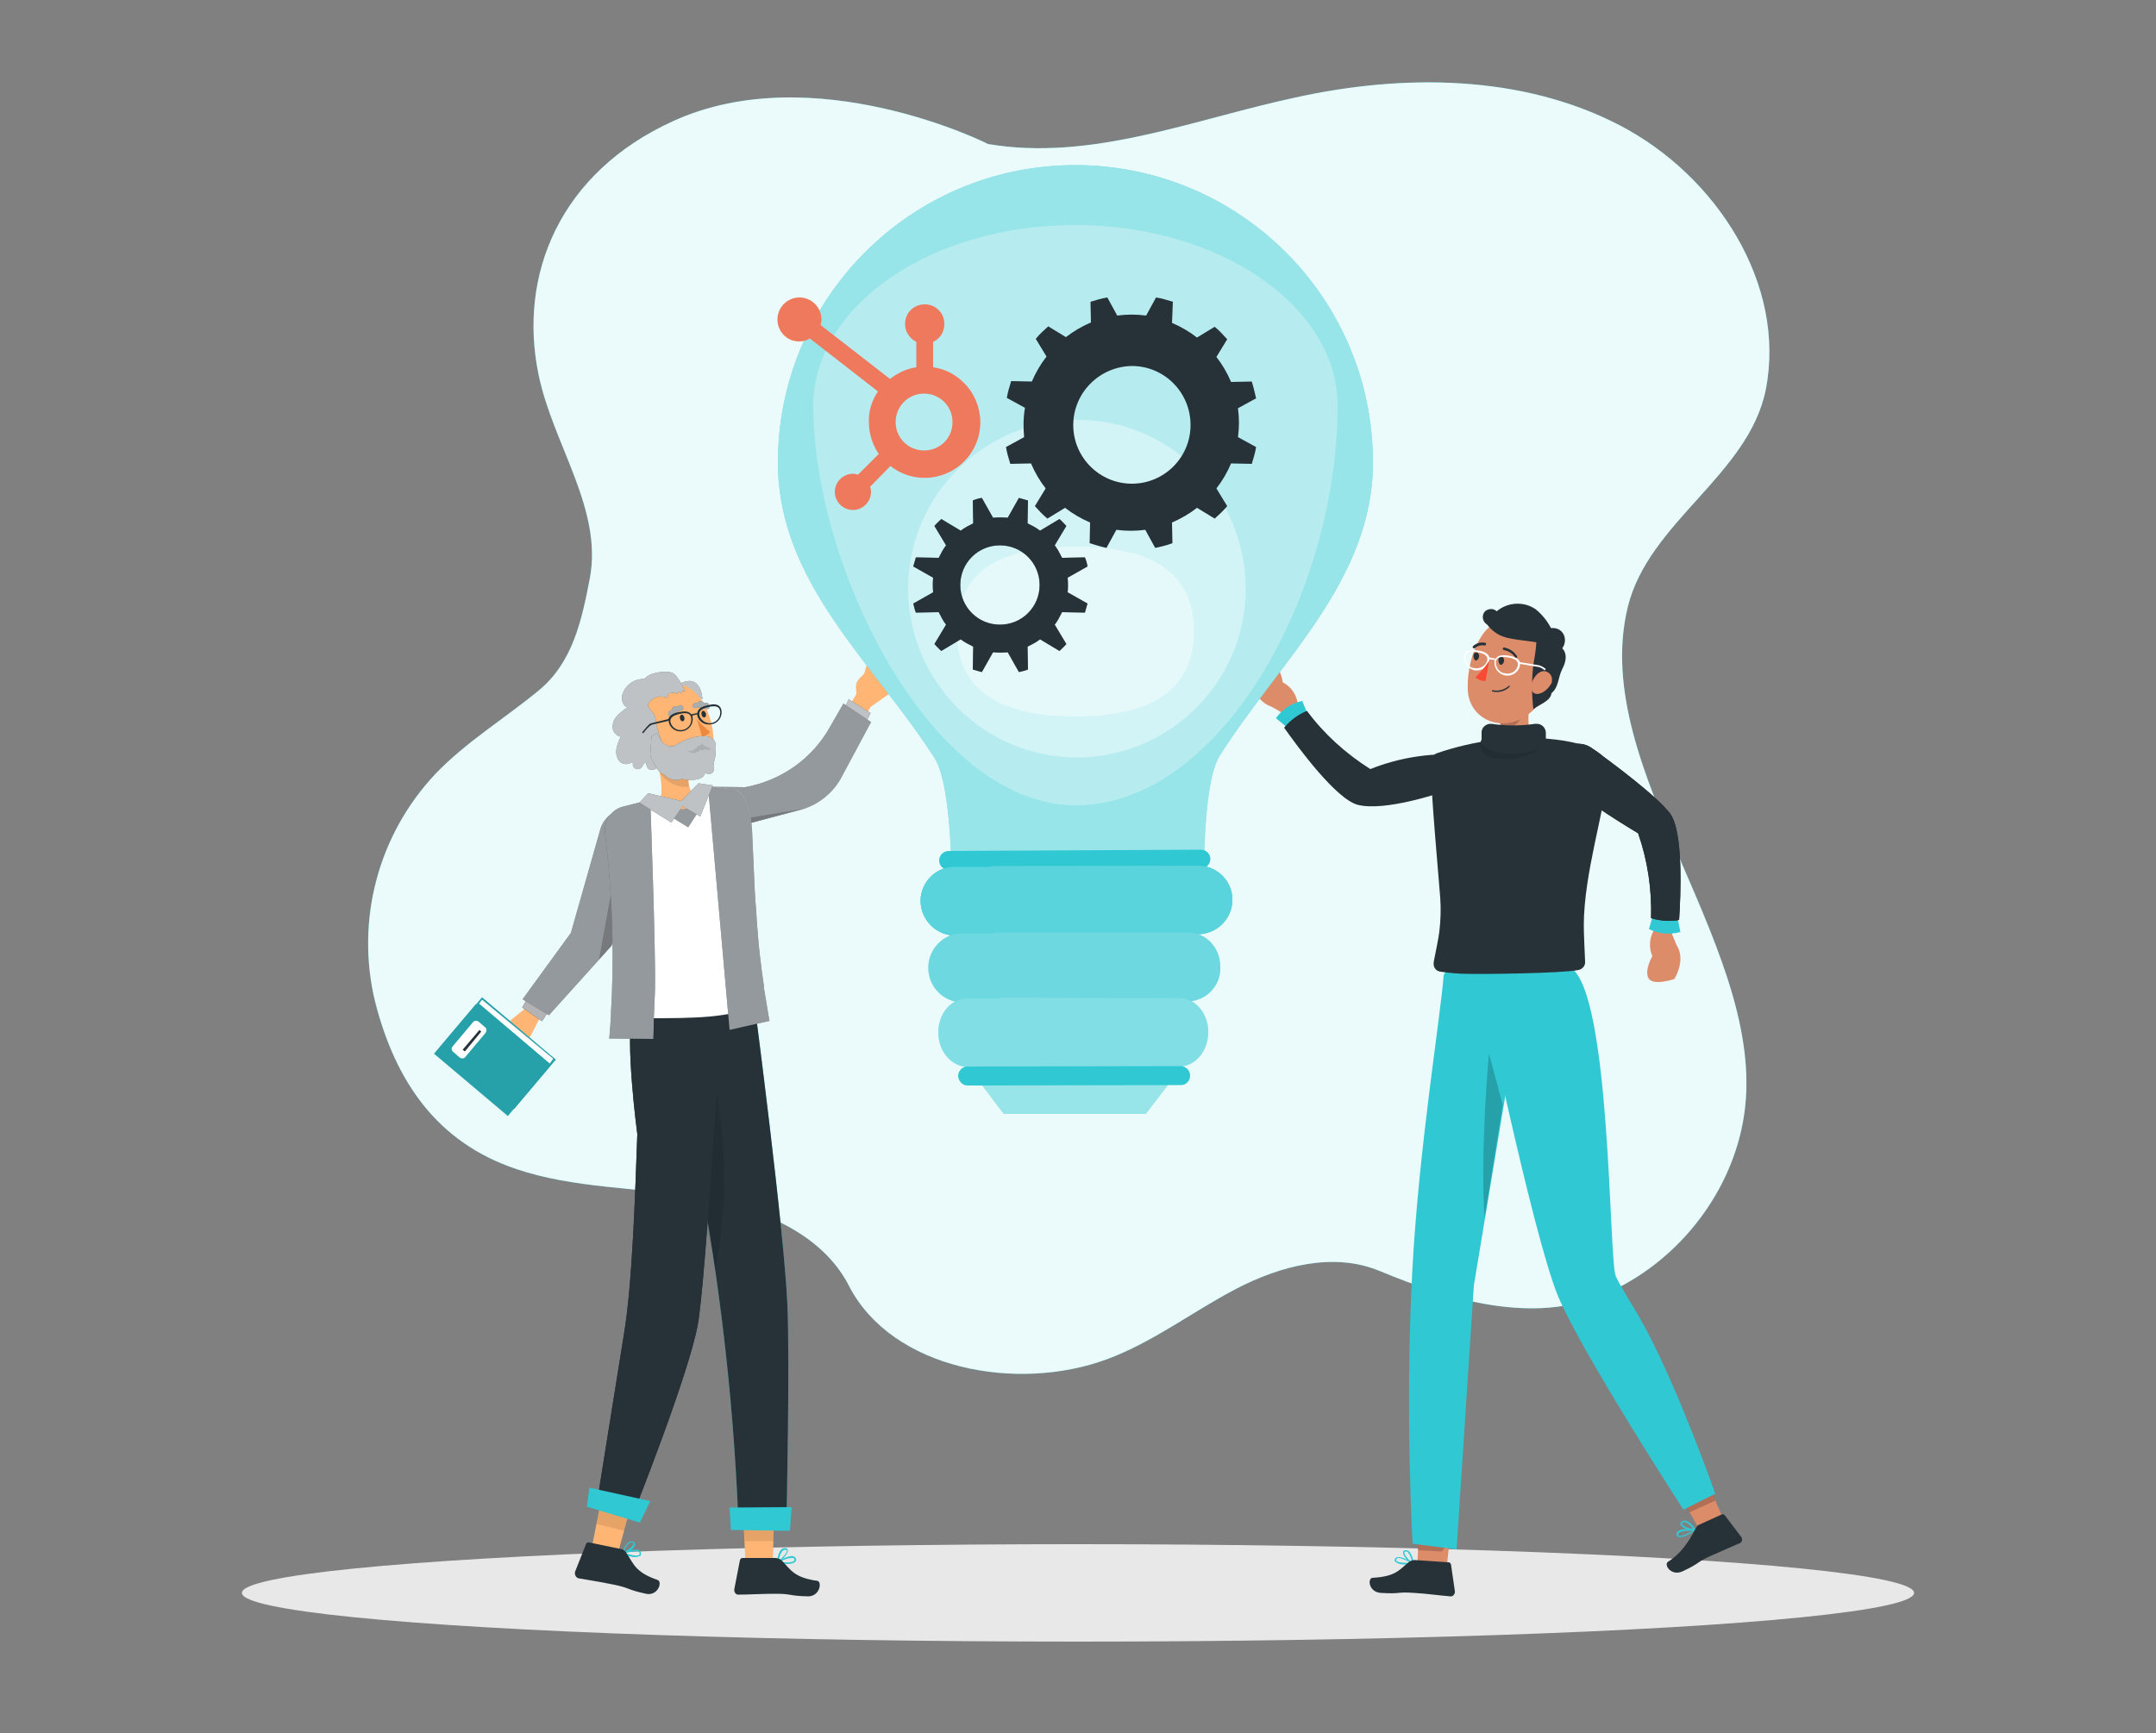<?xml version="1.0" encoding="utf-8"?>
<!-- Generator: Adobe Illustrator 26.2.1, SVG Export Plug-In . SVG Version: 6.00 Build 0)  -->
<svg version="1.1" id="Capa_1" xmlns="http://www.w3.org/2000/svg" xmlns:xlink="http://www.w3.org/1999/xlink" x="0px" y="0px"
	 viewBox="0 0 500 402" style="enable-background:new 0 0 500 402;" xml:space="preserve">
<rect x="0" y="0" width="500" height="402" fill="#808080" stroke="none"/>
<style type="text/css">
	.st0{fill:#2FC8D3;}
	.st1{opacity:0.9;}
	.st2{fill:#FFFFFF;}
	.st3{fill:#E8E8E8;}
	.st4{fill:#DD8C6A;}
	.st5{fill:#263238;}
	.st6{opacity:0.2;enable-background:new    ;}
	.st7{opacity:0.1;enable-background:new    ;}
	.st8{fill:#F84A35;}
	.st9{opacity:0.6;fill:#FFFFFF;enable-background:new    ;}
	.st10{fill:#FFB573;}
	.st11{opacity:0.7;fill:#FFFFFF;enable-background:new    ;}
	.st12{opacity:0.5;fill:#FFFFFF;enable-background:new    ;}
	.st13{opacity:0.5;}
	.st14{fill:#ED893E;}
	.st15{opacity:0.7;}
	.st16{fill:none;}
	.st17{opacity:0.3;fill:#FFFFFF;enable-background:new    ;}
	.st18{opacity:0.4;fill:#FFFFFF;enable-background:new    ;}
	.st19{opacity:0.2;}
	.st20{opacity:0.5;fill:#263238;enable-background:new    ;}
	.st21{fill:#EE795C;}
</style>
<g id="freepik--background-simple--inject-188">
	<path class="st0" d="M156.1,28.1c-26.2,11.9-36,35.6-31.2,58.8c3.3,16.1,14.9,31.1,11.9,47.2c-1.9,9.9-4,19.6-11.9,26.1
		s-16.8,11.9-23.9,19.3c-13.3,14.1-18.6,34-14,52.9c4.7,18.4,14.3,32.6,32.8,38.8c13.4,4.5,28,4.2,42,6.5s28.8,8.2,35.1,20.6
		c10,19.4,39,24.7,59.8,17c10.8-4,19.9-11.1,30.1-16.4s22.5-8.5,33.1-4.1c16.6,6.9,35.7,12.5,52.2,5.4s28.9-22.6,32.1-39.9
		c7.2-38.7-36-81.3-26.7-119.5c4.8-19.7,28-30.6,32-50.4c4.8-24.4-11.4-49.7-34-61.4s-50-11.9-75-6.4c-23.8,5.1-47.4,14.9-71.4,10.8
		C229.1,33.3,188.7,13.2,156.1,28.1z"/>
	<g class="st1">
		<path class="st2" d="M156.1,28.1c-26.2,11.9-36,35.6-31.2,58.8c3.3,16.1,14.9,31.1,11.9,47.2c-1.9,9.9-4,19.6-11.9,26.1
			s-16.8,11.9-23.9,19.3c-13.3,14.1-18.6,34-14,52.9c4.7,18.4,14.3,32.6,32.8,38.8c13.4,4.5,28,4.2,42,6.5s28.8,8.2,35.1,20.6
			c10,19.4,39,24.7,59.8,17c10.8-4,19.9-11.1,30.1-16.4s22.5-8.5,33.1-4.1c16.6,6.9,35.7,12.5,52.2,5.4s28.9-22.6,32.1-39.9
			c7.2-38.7-36-81.3-26.7-119.5c4.8-19.7,28-30.6,32-50.4c4.8-24.4-11.4-49.7-34-61.4s-50-11.9-75-6.4
			c-23.8,5.1-47.4,14.9-71.4,10.8C229.1,33.3,188.7,13.2,156.1,28.1z"/>
	</g>
</g>
<g id="freepik--Shadow--inject-188">
	<ellipse id="freepik--path--inject-188" class="st3" cx="250" cy="369.5" rx="193.9" ry="11.3"/>
</g>
<g id="freepik--character-2--inject-188">
	<polygon class="st4" points="336.9,351 335.5,363.5 328.7,362.7 329.4,349.1 	"/>
	<path class="st0" d="M325.5,362.9c-0.7,0-1.4-0.2-2-0.7c-0.1-0.2-0.1-0.5,0.1-0.7c0.1-0.2,0.3-0.3,0.5-0.3c1.2-0.2,3.5,1.3,3.6,1.4
		c0.1,0,0.1,0.1,0.1,0.2c0,0.1-0.1,0.1-0.1,0.1C326.9,362.9,326.2,362.9,325.5,362.9z M324.5,361.4c-0.1,0-0.2,0-0.3,0
		c-0.1,0-0.3,0.1-0.3,0.2c-0.1,0.2-0.1,0.3-0.1,0.4c0.3,0.5,2,0.6,3.3,0.5C326.3,362,325.4,361.6,324.5,361.4z"/>
	<path class="st0" d="M327.6,362.8C327.6,362.8,327.5,362.8,327.6,362.8c-0.9-0.4-2.4-2-2.2-2.8c0-0.2,0.2-0.4,0.6-0.4
		c0.3,0,0.7,0.1,0.9,0.4c0.6,0.8,0.9,1.8,0.9,2.8c0,0.1,0,0.1-0.1,0.1C327.7,362.8,327.6,362.8,327.6,362.8z M326.1,359.9
		L326.1,359.9c-0.4,0-0.4,0.1-0.4,0.2c-0.1,0.5,0.9,1.7,1.7,2.3c0-0.8-0.3-1.5-0.8-2.2C326.5,360,326.3,359.9,326.1,359.9
		L326.1,359.9z"/>
	<path class="st5" d="M328.4,361.9l7.5,0.5c0.3,0,0.5,0.2,0.6,0.5l0.9,6.2c0.1,0.5-0.3,1.1-0.8,1.2c0,0,0,0,0,0h-0.2
		c-2.7-0.2-5.1-0.6-8.5-0.8c-4-0.3-3,0.3-7.7,0c-2.8-0.2-3.1-3.4-1.9-3.5c5.5-0.3,6.2-1.9,8.5-3.7
		C327.2,362,327.8,361.8,328.4,361.9z"/>
	<polygon class="st6" points="329,356.7 334.1,356.5 336.2,357.4 334.4,359.9 328.8,359.6 	"/>
	<path class="st0" d="M353.9,225.2l-12.1,73l-4,61.2l-10.2-1.3c0,0-1.8-30.6-0.1-62.8c1.5-29,6.6-59.4,7.3-69.1l3.8-6.7l7.5,0.9
		L353.9,225.2z"/>
	<path class="st4" d="M400.2,353.7l-5.2,2.7c0,0-1.2-2.1-3.1-5.5c-0.4-0.8-0.9-1.6-1.4-2.4l6.2-2.7h0.1l0.2,0.4
		c0.3,0.7,0.6,1.4,0.9,2.1C399.3,351.5,400.2,353.7,400.2,353.7z"/>
	<path class="st0" d="M391.2,356.1c-0.6,0.4-1.4,0.5-2.1,0.4c-0.2-0.1-0.3-0.4-0.3-0.7c0-0.2,0.1-0.4,0.3-0.6
		c0.9-0.8,3.7-0.5,3.8-0.5c0.1,0,0.1,0.1,0.1,0.1c0,0.1,0,0.1-0.1,0.2C392.5,355.5,391.9,355.8,391.2,356.1z M389.7,355.4
		c-0.1,0-0.2,0.1-0.3,0.2c-0.1,0.1-0.2,0.2-0.2,0.3c0,0.2,0,0.3,0.1,0.3c0.5,0.3,2.1-0.4,3.2-1.1C391.5,355,390.6,355.1,389.7,355.4
		z"/>
	<path class="st0" d="M393,355.1C393,355.1,393,355.1,393,355.1c-1,0-3.1-0.7-3.3-1.5c-0.1-0.2,0-0.5,0.4-0.7c0.3-0.2,0.6-0.2,1-0.1
		c1.1,0.3,2,1.9,2.1,2C393.2,354.9,393.2,355,393,355.1C393.1,355.1,393.1,355.1,393,355.1z M390.3,353.2L390.3,353.2
		c-0.4,0.1-0.3,0.3-0.3,0.3c0.2,0.4,1.6,1.1,2.6,1.2c-0.4-0.7-1-1.2-1.7-1.6C390.8,353.1,390.5,353.1,390.3,353.2L390.3,353.2z"/>
	<path class="st5" d="M393.8,353.8l5.5-2.5c0.3-0.1,0.6,0,0.7,0.2l3.8,5c0.3,0.4,0.3,1.1-0.2,1.4c0,0,0,0,0,0
		c-0.1,0-0.1,0.1-0.2,0.1c-2.5,1.1-3.3,1.4-6.4,2.8c-3.7,1.6-2.5,1.7-6.8,3.7c-2.6,1.2-4.4-1.5-3.4-2.2
		C391.5,359.4,393.2,354,393.8,353.8z"/>
	<path class="st6" d="M397.8,348.1l-6,2.7c-0.4-0.8-0.9-1.6-1.4-2.4l6.2-2.7l0.3,0.4C397.3,346.8,397.6,347.5,397.8,348.1z"/>
	<path class="st0" d="M342.7,224.8c0,0,12.6,61.2,18.6,75.8c5.4,13,29.1,49.6,29.1,49.6l7.4-3.7c0,0-8.2-23.4-16.2-38.4
		c-2.8-5.2-5.6-9.2-6.9-12.1c-1.6-3.7-1.1-65.4-10.4-71.5L342.7,224.8z"/>
	<path class="st6" d="M348.5,256.3l-4.2,26.2c-1.1-15,1-38.1,1-38.1L348.5,256.3z"/>
	<path class="st5" d="M333.8,216.1c0.3-2.6,0.4-5.2,0.2-7.9c-2.1-24.9-2.2-27.4-2-31.8c0-0.8,0.6-1.5,1.3-1.7
		c17.2-5.9,32.3-3.1,36.2-0.9c5.2,2.9,3.1,6,3.1,6.9c-0.5,7.4-5.3,22.1-5.3,34c0,1.8,0.2,6,0.3,8.3c0.1,1-0.6,1.8-1.5,2
		c-3.9,0.8-22.5,1-25.7,0.9c-2.1,0-4.2-0.2-6.3-0.5c-1.1-0.1-1.8-1.1-1.6-2.2c0,0,0-0.1,0-0.1C332.9,221.1,333.6,217.7,333.8,216.1z
		"/>
	<path class="st4" d="M355,161c-0.6,3.9-1.3,9.5,1.5,12c0,0,0,3.9-10.8,8.5c-4.1-5.5-1.2-8.1-1.2-8.1c4.3-1.1,4.1-2.9,3.3-5.9
		L355,161z"/>
	<path class="st6" d="M352.1,163.6l-4.2,3.9c0.2,0.7,0.3,1.4,0.4,2.1c1.6-0.3,4.2-1.7,4.5-3.5C352.7,165.2,352.5,164.3,352.1,163.6z
		"/>
	<path class="st4" d="M359.9,154.2c-1.6,6.4-2.1,9.1-5.9,11.8c-5.8,4.1-13.3,0.8-13.6-5.9c-0.3-6,2.3-15.5,9.1-16.8
		c4.8-1,9.6,2.1,10.6,6.9C360.3,151.5,360.2,152.9,359.9,154.2L359.9,154.2z"/>
	<path class="st5" d="M348.8,153.4c-0.1,0.5-0.5,0.9-0.8,0.8s-0.5-0.5-0.5-1.1s0.5-0.9,0.8-0.8S348.9,152.9,348.8,153.4z"/>
	<path class="st5" d="M343,152.4c-0.1,0.5-0.5,0.9-0.8,0.8s-0.5-0.6-0.5-1.1s0.5-0.9,0.8-0.8S343.1,151.9,343,152.4z"/>
	<path class="st5" d="M346.9,160.5c-0.3,0-0.5,0-0.8-0.1c-0.1,0-0.1-0.1-0.1-0.2l0,0c0-0.1,0.1-0.1,0.2-0.1c1.3,0.3,2.7-0.1,3.7-1
		c0.1-0.1,0.2,0,0.2,0c0,0.1,0.1,0.1,0,0.2C349.2,160.2,348,160.6,346.9,160.5z"/>
	<path class="st5" d="M351.6,152.6c-0.1,0-0.3,0-0.3-0.2c-0.6-0.9-1.5-1.4-2.5-1.6c-0.2,0-0.3-0.2-0.3-0.3c0-0.2,0.2-0.3,0.3-0.3
		l0,0l0,0c1.2,0.2,2.3,0.9,3,2C351.9,152.4,351.9,152.6,351.6,152.6L351.6,152.6C351.7,152.6,351.6,152.6,351.6,152.6z"/>
	<path class="st5" d="M341.9,150.4c-0.1,0-0.2,0-0.3-0.1c-0.1-0.1-0.1-0.3,0-0.4c0,0,0,0,0,0c0.7-0.7,1.8-1,2.8-0.8
		c0.2,0,0.3,0.2,0.2,0.4l0,0c0,0.2-0.2,0.3-0.4,0.2c0,0,0,0,0,0l0,0c-0.8-0.1-1.6,0.1-2.2,0.7C342.1,150.3,342,150.4,341.9,150.4z"
		/>
	<path class="st5" d="M357.9,171.2l-1.1-0.2l-6.3,3.5l-2,0.1l-3.8-3.2l-1.2,0.3l0,0c-1.2,3.6-1.4,7.5-0.6,11.2l2.2,10.7l2.2,11.7
		l0,0l0.5-1.1l1.8-4l2.4-4.6l4.4-11.2l1.2-4.6C358.3,176.9,358.4,174,357.9,171.2L357.9,171.2z"/>
	<path class="st7" d="M351.1,174.5c-6.8,0.1-7.5-2.4-7.5-2.4v-0.6c0,0-2,3.9,3.9,4.5s9.8-2.1,10.6-3.8l0,0
		C357.4,173.1,355.6,174.5,351.1,174.5z"/>
	<path class="st5" d="M359.8,160.8c1.7-1.4,1.5-3.6,2.5-5.6c1.8-3.4,0-4.8,0-4.8c1.5-2.1,0.2-5-2.6-4.7c-0.9-1.7-2.1-3.2-3.6-4.4
		c-2.8-1.9-6.5-1.6-9,0.5c-0.7-0.7-1.9-0.7-2.7,0c-0.7,0.7-0.7,1.9,0,2.7c0.2,0.1,0.3,0.3,0.5,0.4c1,1.3,2.3,2.3,3.8,2.8
		c2,0.7,5.5,0.9,7.6,1.3c-0.1,1.7-0.4,3.5-0.7,5.2c-0.4,3.4-0.4,6.9,0,10.3C357.2,163.3,359.6,162.6,359.8,160.8z"/>
	<path class="st4" d="M359.6,158.8c-0.6,1-1.5,1.8-2.6,2.1c-1.5,0.4-2.2-0.9-1.8-2.4c0.4-1.3,1.6-3,3.1-2.8c1.1,0.2,1.8,1.2,1.6,2.3
		C359.9,158.3,359.8,158.6,359.6,158.8z"/>
	<path class="st2" d="M356.8,154.3l-4.3-0.7c-0.4-1.1-1.9-1.4-2.6-1.5s-2.4-0.4-3,0.7l-1.5-0.3c-0.3-1.2-1.9-1.5-2.6-1.6
		s-3-0.5-3.3,1.3c-0.2,1.6,1,3.1,2.6,3.3c1.5,0.2,3-0.8,3.3-2.3c0-0.1,0-0.2,0-0.3l1.3,0.2c0,0.1-0.1,0.2-0.1,0.3
		c-0.2,1.6,1,3.1,2.6,3.3c1.5,0.2,3-0.8,3.3-2.3c0-0.1,0-0.3,0-0.4l4.2,0.7c0.6,0.1,1.1,0.4,1.5,0.8l0.3-0.3
		C358,154.8,357.4,154.4,356.8,154.3z M342,155c-1.3-0.1-2.3-1.3-2.2-2.7c0,0,0,0,0,0c0.2-1,1-1.3,2.8-1s2.5,0.9,2.3,1.9
		C344.6,154.4,343.3,155.2,342,155L342,155z M349.1,156.2c-1.3-0.1-2.3-1.3-2.2-2.7c0.2-1,1-1.3,2.8-1s2.5,0.9,2.3,1.9
		C351.7,155.7,350.4,156.5,349.1,156.2L349.1,156.2z"/>
	<path class="st5" d="M343.6,169.9v2.5c0,0,0.8,2.5,7.5,2.4s7.4-3.1,7.4-3.1V170c0-1.1-0.9-2.1-2.1-2.1c-0.1,0-0.3,0-0.4,0
		c-3.3,0.5-6.8,0.5-10.1,0c-1.1-0.1-2.2,0.7-2.3,1.8C343.6,169.8,343.6,169.9,343.6,169.9z"/>
	<path class="st8" d="M345.4,153.2c-0.9,1.4-2,2.7-3.2,3.9c0.6,0.6,1.5,0.9,2.3,0.9L345.4,153.2z"/>
	<path class="st4" d="M301,163.6c-0.2-2.3-1.5-4.3-3.5-5.3c0,0-0.5-3.7-2.5-4.5s-4.8,3.6-4.8,3.6s0.6,5.2,4.6,6.5l4.3,2.4L301,163.6
		z"/>
	<path class="st0" d="M303.2,165.5l-1.2-2.9c-2.5,0.5-4.6,1.9-6.1,4l2.8,2.3L303.2,165.5z"/>
	<path class="st5" d="M303.1,164.9c4,5.4,9,9.9,14.7,13.5c6.5-2.6,13.4-3.7,20.4-3.4l-3.9,8.8c0,0-13,4.5-19.4,2.9
		c-5-1.3-13.7-13.1-17.1-17.9C299.3,167,301.1,165.7,303.1,164.9z"/>
	<path class="st4" d="M383.8,215.4c-1.3,1.9-1.5,4.3-0.6,6.4c0,0-1.9,3.2-0.9,5.1s6,0.2,6,0.2s2.8-4.4,0.5-7.9l-1.9-4.6L383.8,215.4
		z"/>
	<path class="st0" d="M383.3,212.5l-0.9,3c2.2,1.1,4.8,1.4,7.3,0.7l-0.7-3.5L383.3,212.5z"/>
	<path class="st5" d="M382.9,213c0.2-6.7-0.8-13.4-3-19.7c0,0-13.3-7.9-17.4-12.2c-1.9-2-1.9-5.2,0.1-7.2c0.3-0.3,0.7-0.6,1.2-0.8
		l0,0c1.7-0.9,3.8-0.7,5.3,0.4c4.9,3.5,15.2,11.2,18.2,15.2c3.1,4.1,2.5,18.8,2.1,24.7C387.2,213.8,385,213.6,382.9,213z"/>
	<path class="st5" d="M382.9,213c0.2-6.7-0.8-13.4-3-19.7c0,0-13.3-7.9-17.4-12.2c-1.9-2-1.9-5.2,0.1-7.2c0.3-0.3,0.7-0.6,1.2-0.8
		l0,0c1.7-0.9,3.8-0.7,5.3,0.4c4.9,3.5,15.2,11.2,18.2,15.2c3.1,4.1,2.5,18.8,2.1,24.7C387.2,213.8,385,213.6,382.9,213z"/>
</g>
<g id="freepik--character-1--inject-188">
	<polygon class="st0" points="162.6,251.1 169.2,282.8 157.6,283.4 	"/>
	<polygon class="st9" points="162.6,251.1 169.2,282.8 157.6,283.4 	"/>
	<polygon class="st10" points="179.6,349.2 179.2,362.8 172.9,362.7 172.2,348.5 	"/>
	<polygon class="st7" points="172.7,357.5 172.5,354.1 179.5,353.9 179.4,357.5 	"/>
	<path class="st0" d="M180.4,362.5c-0.1,0-0.1-0.1-0.1-0.1c0-0.1,0-0.1,0.1-0.2c0.1-0.1,2.5-1.5,3.6-1.2c0.2,0.1,0.4,0.2,0.5,0.4
		c0.2,0.2,0.2,0.5,0,0.8c-0.3,0.4-1.1,0.6-2,0.6C181.8,362.7,181.1,362.6,180.4,362.5z M180.9,362.3c1.3,0.2,3,0.2,3.3-0.3
		c0-0.1,0.1-0.2,0-0.4c-0.1-0.1-0.2-0.2-0.3-0.2c-0.1,0-0.2,0-0.3,0C182.7,361.4,181.7,361.8,180.9,362.3z"/>
	<path class="st0" d="M180.3,362.5c0,0-0.1-0.1-0.1-0.2c0-0.1,0.2-2.1,1-2.9c0.2-0.2,0.6-0.3,0.9-0.3c0.4,0,0.6,0.3,0.6,0.5
		c0.1,0.8-1.5,2.5-2.3,2.9H180.3C180.4,362.5,180.3,362.5,180.3,362.5z M182.1,359.5c-0.2,0-0.4,0.1-0.6,0.2
		c-0.5,0.7-0.8,1.5-0.9,2.3c0.8-0.5,1.9-1.8,1.9-2.3C182.5,359.7,182.5,359.5,182.1,359.5L182.1,359.5z"/>
	<path class="st5" d="M179.7,361.4h-7.5c-0.3,0-0.5,0.2-0.6,0.5l-1.3,6.7c-0.1,0.6,0.2,1.2,0.8,1.3h0.2c2.7,0,5.1-0.2,8.5-0.2
		c4,0,3,0.5,7.6,0.6c2.8,0,3.3-3.5,2.1-3.6c-5.5-0.8-6.1-2.6-8.2-4.7C180.9,361.6,180.3,361.4,179.7,361.4z"/>
	<polygon class="st10" points="147,346.9 143.4,359.9 137.4,358.2 140.1,344.4 	"/>
	<polygon class="st7" points="144.8,355.1 138.3,353.5 139.3,348.3 146.2,349.8 	"/>
	<path class="st0" d="M144.4,360.5c-0.1,0-0.1-0.1-0.1-0.2c0-0.1,0-0.1,0.1-0.2c0.1,0,2.7-1,3.8-0.5c0.2,0.1,0.4,0.3,0.4,0.5
		c0.1,0.3,0.1,0.6-0.1,0.8c-0.6,0.3-1.4,0.4-2.1,0.2C145.7,361,145.1,360.7,144.4,360.5z M145,360.3c1.2,0.4,2.9,0.8,3.3,0.3
		c0,0,0.1-0.1,0-0.4c0-0.1-0.1-0.2-0.3-0.3c-0.1-0.1-0.2-0.1-0.3-0.1C146.8,359.9,145.9,360,145,360.3L145,360.3z"/>
	<path class="st0" d="M144.3,360.5c0-0.1,0-0.1,0-0.2c0-0.1,0.6-2,1.6-2.6c0.3-0.2,0.6-0.2,0.9-0.1c0.4,0.1,0.5,0.4,0.5,0.6
		c0,0.9-1.9,2.1-2.8,2.4h-0.1C144.4,360.5,144.4,360.5,144.3,360.5z M146.6,357.8c-0.2,0-0.4,0-0.6,0.1c-0.6,0.5-1.1,1.3-1.3,2.1
		c0.9-0.4,2.2-1.4,2.2-1.9C147,358,147,357.9,146.6,357.8L146.6,357.8z"/>
	<path class="st5" d="M143.9,359.3l-7.3-1.5c-0.3-0.1-0.6,0.1-0.7,0.4l-2.5,6.3c-0.2,0.5,0,1.2,0.5,1.5l0.2,0.1
		c2.7,0.5,5,0.8,8.3,1.5c3.9,0.8,2.8,1.1,7.4,2.1c2.8,0.6,3.9-2.8,2.7-3.2c-5.2-1.8-5.5-3.7-7.2-6.2
		C145,359.7,144.5,359.4,143.9,359.3z"/>
	<path class="st0" d="M174.9,232.3c0,0,7,53.4,7.7,70.4c0.6,13.3-0.2,49.5-0.2,49.5l-11.2-0.1l-0.2-4.6
		c-1.5-30.5-5.5-60.7-11.9-90.5l-5-23.2L174.9,232.3z"/>
	<path class="st5" d="M174.9,232.3c0,0,7,53.4,7.7,70.4c0.6,13.3-0.2,49.5-0.2,49.5l-11.2-0.1l-0.2-4.6
		c-1.5-30.5-5.5-60.7-11.9-90.5l-5-23.2L174.9,232.3z"/>
	<path class="st7" d="M159.6,266.9l4.6-21.9l0.7,2.8c3.3,13.4,3.9,27.3,1.9,41l-0.9,5.8C165.4,291.5,162.3,274.8,159.6,266.9z"/>
	<path class="st5" d="M167.4,232.5c0,0-3.7,64.9-5.6,74.9c-2.2,11.7-14.5,42.6-14.5,42.6l-8.7-2.4c0,0,3.8-23.9,6.1-38.1
		c2-12.1,2.6-32.8,3.1-46.4c0,0-3-22.5-1-28.4L167.4,232.5z"/>
	<path class="st5" d="M167.4,232.5c0,0-3.7,64.9-5.6,74.9c-2.2,11.7-14.5,42.6-14.5,42.6l-8.7-2.4c0,0,3.8-23.9,6.1-38.1
		c2-12.1,2.6-32.8,3.1-46.4c0,0-3-22.5-1-28.4L167.4,232.5z"/>
	<polygon class="st0" points="150.8,348.2 148.4,353.2 136.1,349.5 136.7,345.1 	"/>
	<polygon class="st0" points="183.6,349.6 183.2,355.1 169.5,354.9 169.2,349.7 	"/>
	<path class="st10" d="M199.7,167.8l2.2-3.8l4.5-3.2c0.8-0.6,1.2-1.6,1-2.5l-0.5-3.1c-0.2-1.3-1.5-2.3-2.8-2.2l-1.1,0.1
		c-1.2,0.1-2.1,1-2.3,2.2l0,0c-0.1,0.6-0.3,1.1-0.8,1.5l-0.6,0.6c-0.5,0.5-0.8,1.2-0.8,2l0.1,1.6l-2.7,4.5L199.7,167.8z"/>
	<polygon class="st5" points="200.8,167.7 201.9,165.4 196.8,162.2 195.6,164.8 	"/>
	<polygon class="st11" points="200.8,167.7 201.9,165.4 196.8,162.2 195.6,164.8 	"/>
	<path class="st5" d="M164.4,182.5l8.4,0.1c8.3-1.5,15.6-6.6,19.7-14l3.1-5.4l6.4,4.3l-6.6,12.3c-2.1,4.3-6.1,7.3-10.7,8.3
		l-18.5,4.9L164.4,182.5z"/>
	<path class="st12" d="M164.4,182.5l8.4,0.1c8.3-1.5,15.6-6.6,19.7-14l3.1-5.4l6.4,4.3l-6.6,12.3c-2.1,4.3-6.1,7.3-10.7,8.3
		l-18.5,4.9L164.4,182.5z"/>
	<polygon class="st6" points="185.8,187.7 167,192.8 166.8,191 170.1,190.3 	"/>
	<path class="st2" d="M174.4,192.5l2,40.9l0,0c-8.9,2.7-13.8,2.8-27.4,2.8l-3.1-0.3l-5.5-42.6c-0.3-2.8,1.4-5.3,4.1-6l19.8-4.9
		l5.1,0.7C172.7,182.3,174.2,189,174.4,192.5z"/>
	<path class="st10" d="M121.7,234l-3.7,3c0,0-3.6,1.1-4.1,3.3c-0.3,1.3,1.4,2.6,2.7,3.4c1.1,0.6,2.3,0.6,3.4,0.1
		c1.5-0.8,3.1-3.6,3.1-3.6l2-3.9L121.7,234z"/>
	<path class="st10" d="M121.7,234c0.2-0.3,4.5-6.3,4.5-6.3l3.3,2.2l-5.1,7.4C124.4,237.4,120.3,236.6,121.7,234z"/>
	<polygon points="122.2,231.8 121.1,233.7 125.7,236.9 127.2,234.6 	"/>
	<polygon class="st11" points="122.2,231.8 121.1,233.7 125.7,236.9 127.2,234.6 	"/>
	<path class="st5" d="M139.3,192.1l-6.9,24.3l-11.2,15.4l6.1,3.7l14.5-16.1l7.8-23.1c0,0,0.2-9.9-5.7-8.5
		C141.7,188.4,140,190,139.3,192.1z"/>
	<path class="st12" d="M139.3,192.1l-6.9,24.3l-11.2,15.4l6.1,3.7l14.5-16.1l7.8-23.1c0,0,0.2-9.9-5.7-8.5
		C141.7,188.4,140,190,139.3,192.1z"/>
	<polygon class="st6" points="141.8,219.4 142.2,218.2 142.3,204 138.9,222.6 	"/>
	<path class="st5" d="M151.6,236.9c0,0.5,0,1.1,0,1.6l0,0c0,0.8-0.1,1.7-0.1,2.5l-10.2-0.1c0.2-2,0.3-3.9,0.4-5.9c0-0.1,0-0.2,0-0.3
		c0.1-1.3,0.1-2.7,0.2-4c0.5-12.6-0.1-25.1-1.6-37.6c0-0.2,0-0.5,0-0.7c0-2.5,1.8-4.7,4.2-5.3l6.3-1.6c0,0,0.3,8.3,0.6,18
		s0.6,20.8,0.5,26.3C151.8,231.9,151.7,234.3,151.6,236.9z"/>
	<path class="st12" d="M151.6,236.9c0,0.5,0,1.1,0,1.6l0,0c0,0.8-0.1,1.7-0.1,2.5l-10.2-0.1c0.2-2,0.3-3.9,0.4-5.9
		c0-0.1,0-0.2,0-0.3c0.1-1.3,0.1-2.7,0.2-4c0.5-12.6-0.1-25.1-1.6-37.6c0-0.2,0-0.5,0-0.7c0-2.5,1.8-4.7,4.2-5.3l6.3-1.6
		c0,0,0.3,8.3,0.6,18s0.6,20.8,0.5,26.3C151.8,231.9,151.7,234.3,151.6,236.9z"/>
	<path class="st5" d="M178.5,236.8l-9.3,2.1l-5-56.5l5.1,0.7c3.4-0.8,4.9,5.9,5.1,9.3l0.6,13.4c0,0.6,0.1,1.3,0.1,1.9
		c0,0.5,0.1,1,0.1,1.5c0.1,0.8,0.1,1.7,0.2,2.5c0,0.6,0.1,1.2,0.1,1.9c0.2,2.6,0.4,5.2,0.7,7.8s0.6,5,1,7.6c0,0.1,0,0.2,0,0.4
		c0.4,2.4,0.8,4.8,1.2,7.2C178.4,236.7,178.5,236.7,178.5,236.8z"/>
	<g class="st13">
		<path class="st2" d="M178.5,236.8l-9.3,2.1l-5-56.5l5.1,0.7c3.4-0.8,4.9,5.9,5.1,9.3l0.6,13.4c0,0.6,0.1,1.3,0.1,1.9
			c0,0.5,0.1,1,0.1,1.5c0.1,0.8,0.1,1.7,0.2,2.5c0,0.6,0.1,1.2,0.1,1.9c0.2,2.6,0.4,5.2,0.7,7.8s0.6,5,1,7.6c0,0.1,0,0.2,0,0.4
			c0.4,2.4,0.8,4.8,1.2,7.2C178.4,236.7,178.5,236.7,178.5,236.8z"/>
	</g>
	<polygon class="st5" points="162.9,186.8 159.6,191.9 154.2,188.6 155.4,186.7 161.3,185.8 	"/>
	<polygon class="st12" points="162.9,186.8 159.6,191.9 154.2,188.6 155.4,186.7 161.3,185.8 	"/>
	<path class="st5" d="M162.9,162.2c0,0-0.2-6.5-5.6-3.4L162.9,162.2z"/>
	<path class="st11" d="M162.9,162.2c0,0-0.2-6.5-5.6-3.4L162.9,162.2z"/>
	<path class="st10" d="M162.1,185.3l-1.7,2.1l-2.9,0.4l-4.7-1.4c0-0.1,0-0.1,0.1-0.2c1.3-3.3-0.2-9-1.3-12.3l8.2,5.2
		C159.4,181.6,159.8,184.1,162.1,185.3z"/>
	<path class="st7" d="M156.5,178.3c0,0,1.6,0.4,3.1,0.9c-0.1,1.1-0.1,2.3,0.2,3.3c-2.9,0.3-5.7-1.2-7.1-3.8c-0.1-0.5-0.2-1-0.3-1.5
		L156.5,178.3z"/>
	<path class="st10" d="M148.9,168.1c1.4,5.3,2,8.4,5.3,10.6c5,3.3,11.1-0.5,11.3-6.1c0.1-5.1-2.2-12.8-8-13.9
		c-4.1-0.8-8,1.9-8.8,5.9C148.5,165.8,148.5,166.9,148.9,168.1z"/>
	<path class="st5" d="M164.5,164c0-0.4-0.2-1.3-1.2-0.9c0,0-0.8-1-1.5-0.1c0,0-1.2,0-1.1,0.7c0,1,0.9,0.2,2.1,0.5
		S164.5,164.7,164.5,164z"/>
	<path class="st9" d="M164.5,164c0-0.4-0.2-1.3-1.2-0.9c0,0-0.8-1-1.5-0.1c0,0-1.2,0-1.1,0.7c0,1,0.9,0.2,2.1,0.5
		S164.5,164.7,164.5,164z"/>
	<path class="st5" d="M155.2,166.1c-0.2-0.3-0.5-1.2,0.6-1.4c0,0,0.2-1.3,1.3-0.8c0,0,1-0.6,1.3,0.1c0.4,0.9-0.7,0.6-1.6,1.4
		S155.6,166.6,155.2,166.1z"/>
	<path class="st9" d="M155.2,166.1c-0.2-0.3-0.5-1.2,0.6-1.4c0,0,0.2-1.3,1.3-0.8c0,0,1-0.6,1.3,0.1c0.4,0.9-0.7,0.6-1.6,1.4
		S155.6,166.6,155.2,166.1z"/>
	<path class="st14" d="M161.6,166.8c0.9,1.1,2,2.1,3.1,3c-0.5,0.6-1.2,1-1.9,1L161.6,166.8z"/>
	<path class="st5" d="M155.7,156c-1.6-0.5-5.4,0.1-6.2,1.5c-2.4-0.1-4.5,1.4-5.2,3.7c-0.2,1.1,0.1,2.5,1.2,2.9
		c-0.9,0.6-1.7,1.2-2.4,2c-0.7,0.7-1.1,1.7-1,2.8c0.1,1,0.9,1.8,1.9,2c-0.5,0.8-0.8,1.7-1,2.6c-0.2,1-0.1,2,0.5,2.9
		c0.6,0.8,1.8,1.1,2.7,0.6h0.6c-0.2,0.6,0.2,1.2,0.8,1.4c0.5,0.1,0.9-0.1,1.2-0.4c0.3-0.4,0.5-1.1,1-1.1c0.1,0.6,0.3,1.5,0.9,1.6
		c0.6,0.2,1.3,0,1.8-0.5c-0.7-1.9,1.4-4.8,0.7-6.7c-0.6-1.5-1-3.1-1.2-4.6c-0.1-1.6-2.5-2.6-1.4-3.8c1-1.3,2.7-1.7,4.2-1
		c0-1.2,0.6-1.1,0.6-1.1c0.6-0.2,1.2-0.2,1.7,0.2c-0.1-0.3,0.3-0.9,0.9-0.1c0.1-0.2-0.1-0.5,0.2-0.6s0.4,0.1,0.7,0.2
		C158.7,160.1,157.3,156.5,155.7,156z"/>
	<path class="st11" d="M155.7,156c-1.6-0.5-5.4,0.1-6.2,1.5c-2.4-0.1-4.5,1.4-5.2,3.7c-0.2,1.1,0.1,2.5,1.2,2.9
		c-0.9,0.6-1.7,1.2-2.4,2c-0.7,0.7-1.1,1.7-1,2.8c0.1,1,0.9,1.8,1.9,2c-0.5,0.8-0.8,1.7-1,2.6c-0.2,1-0.1,2,0.5,2.9
		c0.6,0.8,1.8,1.1,2.7,0.6h0.6c-0.2,0.6,0.2,1.2,0.8,1.4c0.5,0.1,0.9-0.1,1.2-0.4c0.3-0.4,0.5-1.1,1-1.1c0.1,0.6,0.3,1.5,0.9,1.6
		c0.6,0.2,1.3,0,1.8-0.5c-0.7-1.9,1.4-4.8,0.7-6.7c-0.6-1.5-1-3.1-1.2-4.6c-0.1-1.6-2.5-2.6-1.4-3.8c1-1.3,2.7-1.7,4.2-1
		c0-1.2,0.6-1.1,0.6-1.1c0.6-0.2,1.2-0.2,1.7,0.2c-0.1-0.3,0.3-0.9,0.9-0.1c0.1-0.2-0.1-0.5,0.2-0.6s0.4,0.1,0.7,0.2
		C158.7,160.1,157.3,156.5,155.7,156z"/>
	<path class="st5" d="M163.9,170.8c-1.6-0.2-4.1,0.1-7.7,2.3c-1.3,0.2-2.5-0.5-3-1.6l-0.9-1.4l-1.2,0.6l-0.3,4.5
		c0,0,1.7,4.4,3.1,4.4c1.1,1.2,2.7,1.6,4.2,1.1c0,0,4.9,1,5.4-1.4c0,0,2.7,1.3,2-2.4c0,0,0.5-0.7,0.5-3.6
		C166.2,172,165.2,170.9,163.9,170.8z"/>
	<g class="st15">
		<path class="st2" d="M163.9,170.8c-1.6-0.2-4.1,0.1-7.7,2.3c-1.3,0.2-2.5-0.5-3-1.6l-0.9-1.4l-1.2,0.6l-0.3,4.5
			c0,0,1.7,4.4,3.1,4.4c1.1,1.2,2.7,1.6,4.2,1.1c0,0,4.9,1,5.4-1.4c0,0,2.7,1.3,2-2.4c0,0,0.5-0.7,0.5-3.6
			C166.2,172,165.2,170.9,163.9,170.8z"/>
	</g>
	<path class="st7" d="M164.2,173.4c-0.6-0.2-1.1-0.5-1.4-1c-0.1,0.4-0.5,0.6-0.8,0.6c0,0,0,0-0.1,0c-0.3,0.4-0.7,0.7-1.1,1
		c-0.4,0.3-1,0.3-1.4,0c0.3,0.5,0.9,0.7,1.4,0.7c0.6,0,1.2-0.3,1.6-0.8c0.3,0.2,0.8,0.2,1.1-0.2c0,0,0,0,0,0
		c0.4,0.4,1.1,0.3,1.5-0.1c-0.1,0.1-0.3,0-0.5,0C164.4,173.6,164.3,173.5,164.2,173.4z"/>
	<path class="st5" d="M158.7,166.4c0.1,0.4,0,0.8-0.3,0.9s-0.6-0.2-0.7-0.6s0-0.8,0.3-0.9S158.6,166,158.7,166.4z"/>
	<path class="st5" d="M163.7,165.5c0.1,0.4,0,0.8-0.3,0.9s-0.6-0.2-0.7-0.6s0-0.8,0.3-0.9S163.6,165.2,163.7,165.5z"/>
	<polygon class="st5" points="165.3,182.2 162,181.7 158,185.8 150.3,184 148.3,186.2 155.7,190.8 158.3,187 162.4,189.4 	"/>
	<polygon class="st11" points="165.3,182.2 162,181.7 158,185.8 150.3,184 148.3,186.2 155.7,190.8 158.3,187 162.4,189.4 	"/>
	<line class="st16" x1="139.1" y1="222.8" x2="142.2" y2="218.9"/>
	
		<rect x="108" y="233" transform="matrix(0.645 -0.764 0.764 0.645 -145.559 175.034)" class="st0" width="15" height="22.4"/>
	
		<rect x="108" y="233" transform="matrix(0.645 -0.764 0.764 0.645 -145.559 175.034)" class="st6" width="15" height="22.4"/>
	
		<rect x="106.6" y="234.6" transform="matrix(0.645 -0.764 0.764 0.645 -147.334 174.548)" class="st0" width="15" height="22.4"/>
	
		<rect x="106.6" y="234.6" transform="matrix(0.645 -0.764 0.764 0.645 -147.334 174.548)" class="st6" width="15" height="22.4"/>
	<path class="st2" d="M105,242.7l4.7-5.6c0.3-0.4,0.9-0.4,1.3-0.1l1.5,1.3c0.4,0.3,0.4,0.9,0.1,1.3l-4.7,5.6
		c-0.3,0.4-0.9,0.4-1.3,0.1l-1.5-1.3C104.7,243.7,104.6,243.1,105,242.7z"/>
	<polygon class="st2" points="128.3,245.6 127.5,246.7 111.1,232.8 111.8,231.9 	"/>
	<polygon class="st5" points="111.6,239.3 107.8,243.9 107.3,243.5 111.2,238.9 	"/>
	<path class="st5" d="M148.9,169.9l0.3,0.2c0.3-0.5,1.4-1.8,2-2l3.9-0.9c0,0.1,0,0.3,0,0.4c0.4,1.5,1.9,2.3,3.3,2c0,0,0,0,0,0
		c1.5-0.3,2.5-1.8,2.2-3.3c0-0.1,0-0.2-0.1-0.3l1.2-0.3c0,0.1,0,0.2,0,0.3c0.4,1.5,1.8,2.3,3.3,2c0,0,0,0,0.1,0
		c1.5-0.3,2.5-1.8,2.2-3.3c-0.4-1.8-2.4-1.3-3.2-1.1s-2.2,0.5-2.4,1.8l-1.4,0.3c-0.7-1-2.2-0.6-2.9-0.5s-2.1,0.5-2.4,1.6l-4.1,1
		C150.5,167.9,149.3,169.4,148.9,169.9z M162.2,166c-0.2-1,0.4-1.6,2.1-2s2.5-0.1,2.7,0.9c0.2,1.3-0.6,2.5-1.9,2.8
		C163.9,168,162.6,167.2,162.2,166C162.2,166,162.2,166,162.2,166z M155.5,167.6c-0.2-1,0.4-1.6,2.1-2s2.5-0.1,2.7,0.9
		c0.2,1.3-0.6,2.5-1.9,2.8C157.2,169.6,155.9,168.9,155.5,167.6C155.5,167.6,155.5,167.6,155.5,167.6z"/>
</g>
<g id="freepik--light-bulb--inject-188">
	<path class="st0" d="M318.4,106.9c-0.2-38.1-31.3-68.8-69.4-68.6c-38.1,0.2-68.8,31.3-68.6,69.4c0.2,27.6,22.3,46.2,36.3,68.1
		c4.4,6.8,4,32.1,4,32.1l58.5-0.3c0,0-0.6-25.4,3.6-32.2C296.7,153.4,318.6,134.5,318.4,106.9z"/>
	<path class="st12" d="M318.4,106.9c-0.2-38.1-31.3-68.8-69.4-68.6c-38.1,0.2-68.8,31.3-68.6,69.4c0.2,27.6,22.3,46.2,36.3,68.1
		c4.4,6.8,4,32.1,4,32.1l58.5-0.3c0,0-0.6-25.4,3.6-32.2C296.7,153.4,318.6,134.5,318.4,106.9z"/>
	<path class="st17" d="M310.2,94.1c0,43.4-27.1,92.7-60.7,92.7s-60.8-55-60.9-92.6c0-23.2,27.2-42,60.7-42S310.2,71,310.2,94.1z"/>
	<path class="st18" d="M288.9,136.5c0,21.6-17.5,39.1-39.1,39.2c-21.6,0-39.1-17.5-39.2-39.1c0-21.6,17.5-39.1,39.1-39.2
		c0,0,0,0,0,0C271.3,97.3,288.8,114.8,288.9,136.5C288.9,136.4,288.9,136.4,288.9,136.5z"/>
	<path class="st18" d="M276.9,146.4c0,15.2-12.3,19.8-27.5,19.8s-27.5-4.6-27.5-19.8s12.2-19.6,27.4-19.6
		C264.6,126.8,276.9,131.2,276.9,146.4z"/>
	<polygon class="st0" points="265.7,258.4 232.8,258.4 223.7,246.4 274.9,246.4 	"/>
	<polygon class="st12" points="265.7,258.4 232.8,258.4 223.7,246.4 274.9,246.4 	"/>
	<path class="st0" d="M217.8,199.6L217.8,199.6c0-1.2,1-2.2,2.2-2.2c0,0,0,0,0,0l58.5-0.3c1.2,0,2.2,1,2.2,2.1l0,0
		c0,1.2-0.9,2.2-2.1,2.2c0,0,0,0,0,0l-58.5,0.3C218.7,201.8,217.8,200.8,217.8,199.6C217.8,199.6,217.8,199.6,217.8,199.6z"/>
	<path class="st0" d="M285.8,208.7c0,4.4-3.6,8-8,8h-8.1c-0.6,0.1-1.2,0.2-1.8,0.2L221,217c-4.4-0.3-7.7-4.1-7.5-8.5
		c0.3-3.9,3.3-7.1,7.3-7.4h8.3c0.5-0.1,1.1-0.2,1.6-0.2h0.2l46.9-0.1C282.2,200.8,285.8,204.3,285.8,208.7z"/>
	<path class="st0" d="M285.8,208.7c0,4.4-3.6,8-8,8h-8.1c-0.6,0.1-1.2,0.2-1.8,0.2L221,217c-4.4-0.3-7.7-4.1-7.5-8.5
		c0.3-3.9,3.3-7.1,7.3-7.4h8.3c0.5-0.1,1.1-0.2,1.6-0.2h0.2l46.9-0.1C282.2,200.8,285.8,204.3,285.8,208.7z"/>
	<g class="st19">
		<path class="st2" d="M285.8,208.7c0,4.4-3.6,8-8,8h-8.1c-0.6,0.1-1.2,0.2-1.8,0.2L221,217c-4.4-0.3-7.7-4.1-7.5-8.5
			c0.3-3.9,3.3-7.1,7.3-7.4h8.3c0.5-0.1,1.1-0.2,1.6-0.2h0.2l46.9-0.1C282.2,200.8,285.8,204.3,285.8,208.7z"/>
	</g>
	<path class="st0" d="M283,224.3c0.2,4.2-3.1,7.8-7.4,8c0,0,0,0,0,0H268c-0.6,0.1-1.1,0.2-1.7,0.2h-43.6c-4.4-0.3-7.7-4.1-7.4-8.6
		c0.3-3.9,3.3-7,7.2-7.4h7.7c0.5-0.1,1-0.2,1.5-0.2h43.8C279.7,216.3,283,219.8,283,224.3z"/>
	<path class="st17" d="M283,224.3c0.2,4.2-3.1,7.8-7.4,8c0,0,0,0,0,0H268c-0.6,0.1-1.1,0.2-1.7,0.2h-43.6c-4.4-0.3-7.7-4.1-7.4-8.6
		c0.3-3.9,3.3-7,7.2-7.4h7.7c0.5-0.1,1-0.2,1.5-0.2h43.8C279.7,216.3,283,219.8,283,224.3z"/>
	<path class="st0" d="M280.2,239.4c0,4.4-3,8-6.8,8h-7c-0.5,0.1-1,0.2-1.6,0.2l-40.3-0.1c-3.8,0-6.9-3.6-6.9-8s3-7.9,6.7-7.9h7.1
		c0.5-0.1,0.9-0.2,1.4-0.2h0.2l40.3,0.1C277.1,231.4,280.2,235,280.2,239.4z"/>
	<path class="st18" d="M280.2,239.4c0,4.4-3,8-6.8,8h-7c-0.5,0.1-1,0.2-1.6,0.2l-40.3-0.1c-3.8,0-6.9-3.6-6.9-8s3-7.9,6.7-7.9h7.1
		c0.5-0.1,0.9-0.2,1.4-0.2h0.2l40.3,0.1C277.1,231.4,280.2,235,280.2,239.4z"/>
	<path class="st0" d="M222.2,249.6L222.2,249.6c0-1.2,1-2.2,2.1-2.2c0,0,0,0,0,0l49.5-0.1c1.2,0,2.2,1,2.2,2.2l0,0
		c0,1.2-0.9,2.2-2.1,2.2c0,0,0,0,0,0l-49.5,0.1C223.2,251.8,222.3,250.8,222.2,249.6C222.2,249.6,222.2,249.6,222.2,249.6z"/>
</g>
<g id="freepik--Gears--inject-188">
	<path class="st5" d="M237.5,101.4l-4.2,2.3c0.2,1.3,0.6,2.6,1,3.9l4.8-0.1c0.9,2.1,2,4,3.4,5.8l-2.5,4.1c0.9,1,1.8,2,2.9,2.9
		l4.1-2.5c1.8,1.4,3.7,2.5,5.8,3.4l-0.1,4.8c1.3,0.4,2.6,0.8,3.9,1.1l2.3-4.2c2.2,0.3,4.5,0.3,6.7,0l2.3,4.2c1.4-0.3,2.7-0.6,4-1.1
		l-0.1-4.8c2.1-0.9,4-2,5.8-3.4l4.1,2.5c1-0.9,2-1.8,2.9-2.9l-2.5-4.1c1.4-1.8,2.5-3.7,3.4-5.8l4.8,0.1c0.4-1.3,0.8-2.6,1-3.9
		l-4.2-2.3c0.3-2.2,0.3-4.5,0-6.7l4.2-2.3c-0.3-1.3-0.6-2.6-1-3.9l-4.8,0.1c-0.9-2.1-2-4-3.4-5.8l2.5-4.1c-0.9-1-1.8-2-2.9-2.9
		l-4.1,2.5c-1.8-1.4-3.7-2.5-5.8-3.4L272,70c-1.3-0.4-2.6-0.8-3.9-1l-2.3,4.2c-2.2-0.3-4.5-0.3-6.7,0l-2.3-4.2
		c-1.3,0.2-2.6,0.6-3.9,1l0.1,4.8c-2.1,0.9-4,2-5.8,3.4l-4.1-2.5c-1,0.9-2,1.8-2.9,2.9l2.5,4.1c-1.4,1.8-2.5,3.7-3.4,5.8l-4.8-0.1
		c-0.4,1.3-0.8,2.6-1,3.9l4.2,2.3C237.3,96.9,237.3,99.1,237.5,101.4L237.5,101.4z M248.9,98.6c0-7.5,6.1-13.6,13.6-13.7
		c7.5,0,13.6,6.1,13.6,13.7c0,7.5-6.1,13.6-13.6,13.6c0,0,0,0,0,0C255,112.2,248.9,106.1,248.9,98.6z"/>
	<path class="st5" d="M216.4,137.4l-4.6,2.6c0.2,0.7,0.3,1.4,0.6,2.1l5.3-0.1c0.5,1,1,2,1.7,2.9l-2.7,4.5c0.5,0.5,1,1.1,1.6,1.6
		l4.5-2.7c0.9,0.7,1.9,1.2,2.9,1.7l-0.1,5.3c0.7,0.2,1.4,0.4,2.1,0.6l2.6-4.6c1.1,0.1,2.3,0.1,3.4,0l2.6,4.6
		c0.7-0.2,1.4-0.3,2.1-0.6l-0.1-5.3c1-0.5,2-1,2.9-1.7l4.5,2.7c0.5-0.5,1.1-1,1.6-1.6l-2.7-4.5c0.7-0.9,1.2-1.9,1.7-2.9l5.3,0.1
		c0.2-0.7,0.4-1.4,0.6-2.1l-4.6-2.6c0.1-1.1,0.1-2.3,0-3.4l4.6-2.6c-0.1-0.7-0.3-1.4-0.6-2.1l-5.3,0.1c-0.5-1-1-2-1.7-2.9l2.7-4.5
		c-0.5-0.5-1-1.1-1.6-1.6l-4.5,2.7c-0.9-0.7-1.9-1.2-2.9-1.7l0.1-5.3c-0.7-0.2-1.4-0.4-2.1-0.6l-2.6,4.6c-1.1-0.1-2.3-0.1-3.4,0
		l-2.6-4.6c-0.7,0.1-1.4,0.3-2.1,0.6l0.1,5.3c-1,0.5-2,1-2.9,1.7l-4.5-2.7c-0.5,0.5-1.1,1-1.6,1.6l2.7,4.5c-0.7,0.9-1.2,1.9-1.7,2.9
		l-5.3-0.1c-0.2,0.7-0.4,1.4-0.6,2.1l4.6,2.6C216.3,135.1,216.3,136.2,216.4,137.4z M222.7,135.7c0-5.1,4.1-9.2,9.2-9.2
		s9.2,4.1,9.2,9.2s-4.1,9.2-9.2,9.2S222.7,140.8,222.7,135.7L222.7,135.7z"/>
	<path class="st20" d="M216.4,137.4l-4.6,2.6c0.2,0.7,0.3,1.4,0.6,2.1l5.3-0.1c0.5,1,1,2,1.7,2.9l-2.7,4.5c0.5,0.5,1,1.1,1.6,1.6
		l4.5-2.7c0.9,0.7,1.9,1.2,2.9,1.7l-0.1,5.3c0.7,0.2,1.4,0.4,2.1,0.6l2.6-4.6c1.1,0.1,2.3,0.1,3.4,0l2.6,4.6
		c0.7-0.2,1.4-0.3,2.1-0.6l-0.1-5.3c1-0.5,2-1,2.9-1.7l4.5,2.7c0.5-0.5,1.1-1,1.6-1.6l-2.7-4.5c0.7-0.9,1.2-1.9,1.7-2.9l5.3,0.1
		c0.2-0.7,0.4-1.4,0.6-2.1l-4.6-2.6c0.1-1.1,0.1-2.3,0-3.4l4.6-2.6c-0.1-0.7-0.3-1.4-0.6-2.1l-5.3,0.1c-0.5-1-1-2-1.7-2.9l2.7-4.5
		c-0.5-0.5-1-1.1-1.6-1.6l-4.5,2.7c-0.9-0.7-1.9-1.2-2.9-1.7l0.1-5.3c-0.7-0.2-1.4-0.4-2.1-0.6l-2.6,4.6c-1.1-0.1-2.3-0.1-3.4,0
		l-2.6-4.6c-0.7,0.1-1.4,0.3-2.1,0.6l0.1,5.3c-1,0.5-2,1-2.9,1.7l-4.5-2.7c-0.5,0.5-1.1,1-1.6,1.6l2.7,4.5c-0.7,0.9-1.2,1.9-1.7,2.9
		l-5.3-0.1c-0.2,0.7-0.4,1.4-0.6,2.1l4.6,2.6C216.3,135.1,216.3,136.2,216.4,137.4z M222.7,135.7c0-5.1,4.1-9.2,9.2-9.2
		s9.2,4.1,9.2,9.2s-4.1,9.2-9.2,9.2S222.7,140.8,222.7,135.7L222.7,135.7z"/>
</g>
<path class="st21" d="M216.4,85.2v-5.9c1.6-0.7,2.6-2.3,2.6-4.1v-0.1c0-2.5-2-4.5-4.5-4.5h-0.1c-2.5,0-4.5,2-4.5,4.5v0v0.1
	c0,1.7,1,3.3,2.6,4.1v5.9c-2.2,0.3-4.3,1.3-6.1,2.7l-16.1-12.5c0.1-0.4,0.2-0.8,0.2-1.3c0-2.8-2.3-5.1-5.1-5.1
	c-2.8,0-5.1,2.3-5.1,5.1c0,2.8,2.2,5.1,5,5.1c0.9,0,1.8-0.2,2.5-0.7l15.8,12.3c-1.4,2.1-2.2,4.6-2.1,7.1c0,2.6,0.8,5.2,2.3,7.4
	l-4.8,4.8c-0.4-0.1-0.8-0.2-1.2-0.2c-2.3,0-4.2,1.9-4.2,4.2c0,2.3,1.9,4.2,4.2,4.2c2.3,0,4.2-1.9,4.2-4.2c0,0,0,0,0,0
	c0-0.4-0.1-0.8-0.2-1.2l4.7-4.8c5.6,4.4,13.7,3.4,18.1-2.2c4.4-5.6,3.4-13.7-2.2-18.1C220.7,86.4,218.6,85.5,216.4,85.2
	 M214.3,104.5c-3.6,0-6.6-2.9-6.6-6.6c0-3.6,2.9-6.6,6.6-6.6c3.6,0,6.6,2.9,6.6,6.6c0,0,0,0,0,0C220.9,101.6,218,104.5,214.3,104.5"
	/>
</svg>
